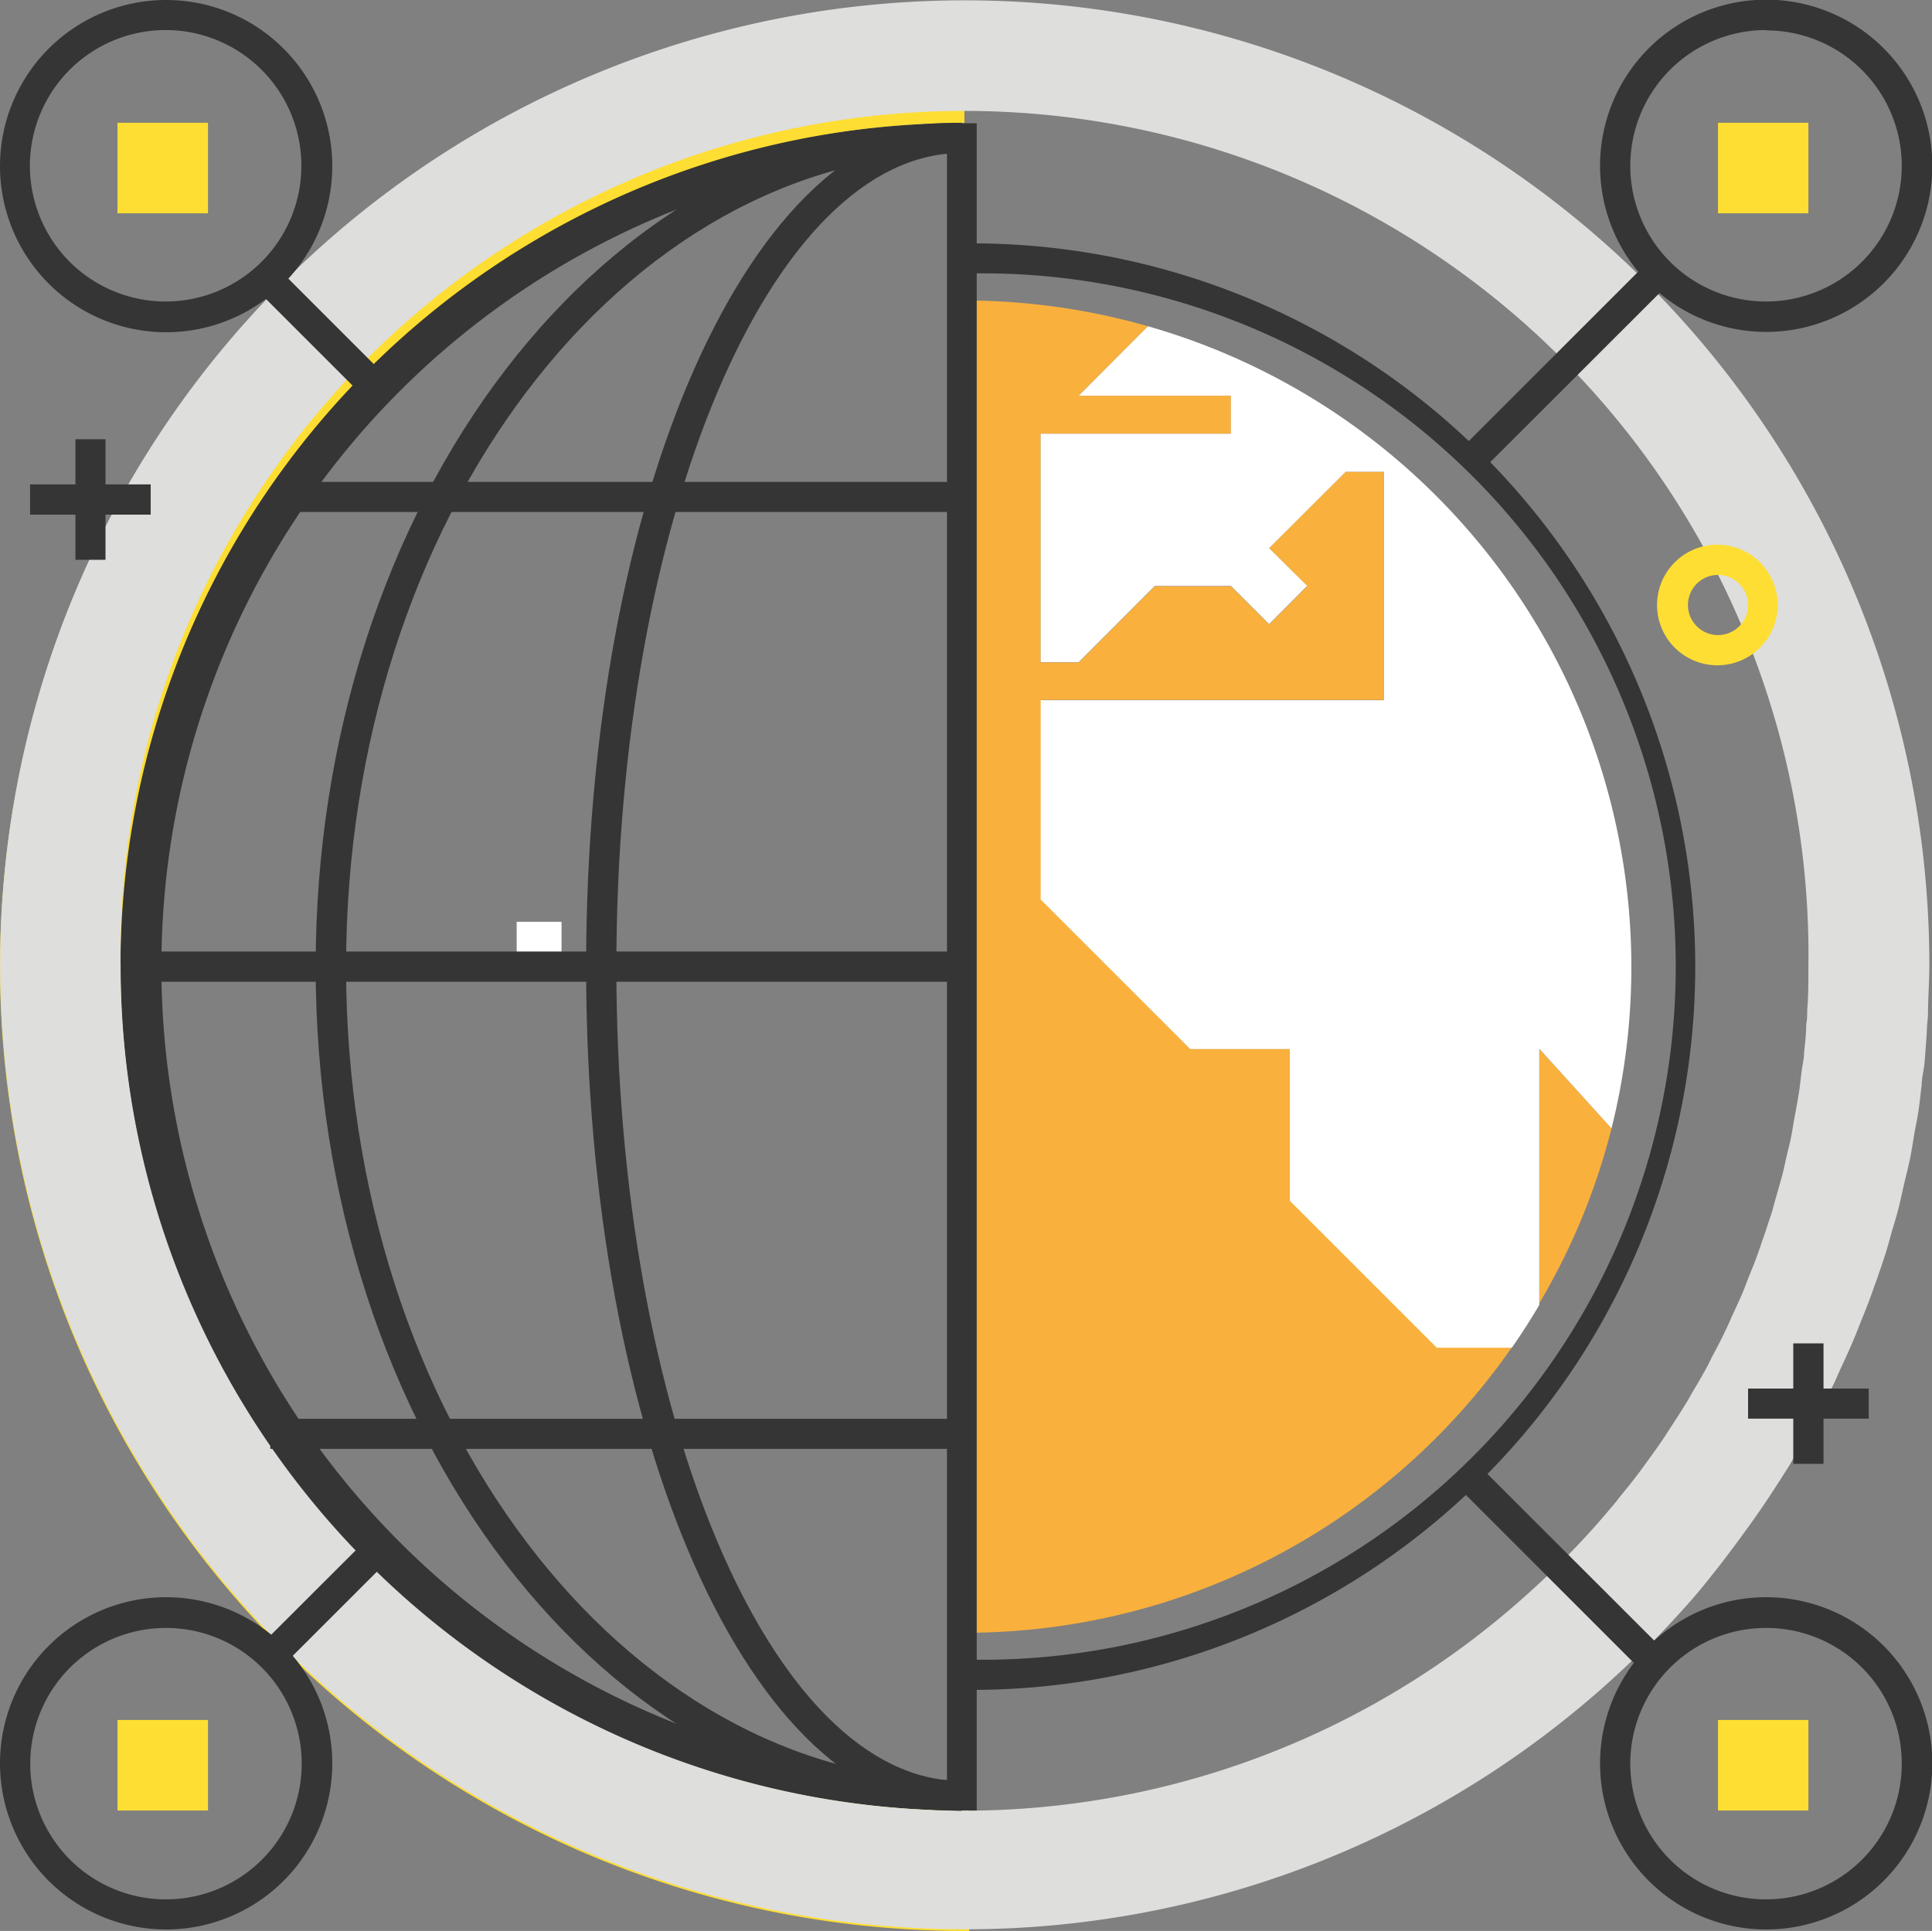 <svg xmlns="http://www.w3.org/2000/svg" viewBox="0 0 116.29 116.24"><rect x="0" y="0" width="116.29" height="116.24" fill="#808080" stroke="none"/><defs><style>.cls-1{fill:#353535;}.cls-2{fill:#f9b03d;}.cls-3{fill:#fff;}.cls-4{fill:#fede32;}.cls-5{fill:#dededd;}</style></defs><g id="Capa_2" data-name="Capa 2"><g id="Capa_1-2" data-name="Capa 1"><path class="cls-1" d="M58.5,101.73h-.12l0-1.82h.11a41.73,41.73,0,1,0,0-83.45h-.16V14.65h.17a43.54,43.54,0,0,1,0,87.08"/><path class="cls-2" d="M58.05,98.29A40.06,40.06,0,0,0,91,81.11h-4.5l-8.84-8.84V63.13h-6l-9-9v-12H83.26V28.4H81L76.39,33l2.29,2.29-2.29,2.3-2.3-2.3H69.51l-4.58,4.59H62.64V26.11H74.09V23.82H64.93l4.17-4.18a40.07,40.07,0,0,0-11-1.55h-.17v80.2h.17"/><path class="cls-2" d="M92.6,78.54A39.64,39.64,0,0,0,97,67.93l-4.36-4.8V78.54Z"/><path class="cls-3" d="M74.09,23.82v2.29H62.64V39.86h2.29l4.58-4.59h4.58l2.3,2.3,2.29-2.3L76.39,33,81,28.4h2.29V42.15H62.64v12l9,9h6v9.14l8.84,8.84H91c.59-.84,1.13-1.69,1.65-2.57V63.13L97,67.93A40.12,40.12,0,0,0,69.1,19.64l-4.17,4.18Z"/><polygon class="cls-3" points="31.1 55.49 33.8 55.49 33.8 58.19 31.1 58.19 31.1 55.49 31.1 55.49"/><path class="cls-1" d="M57,9.22a49,49,0,0,0,0,97.94V9.22ZM58.79,109h-.91a50.79,50.79,0,0,1,0-101.58h.91V109Z"/><path class="cls-4" d="M58.05,109a50.8,50.8,0,0,1,0-101.6V.14a58.05,58.05,0,0,0,0,116.1h.29V109h-.29"/><path class="cls-5" d="M7.26,58.19a50.8,50.8,0,1,1,101.59,0c0,.87,0,1.74-.07,2.61,0,.28,0,.57-.06.85,0,.57-.07,1.15-.13,1.72,0,.35-.09.7-.14,1.06s-.11,1-.19,1.47-.14.82-.22,1.23-.14.85-.22,1.26-.21.89-.31,1.34-.16.75-.26,1.11-.26.92-.39,1.38-.18.69-.29,1-.32,1-.49,1.45c-.1.3-.2.6-.31.9-.18.51-.39,1-.59,1.5-.1.27-.2.54-.31.8-.22.52-.46,1-.7,1.54-.1.23-.2.47-.32.7-.25.54-.53,1.06-.81,1.59-.1.2-.19.4-.3.6-.3.55-.62,1.09-.94,1.63-.09.16-.18.33-.28.49-.34.56-.7,1.11-1.06,1.66-.09.13-.17.26-.25.39-.39.58-.79,1.14-1.2,1.7l-.21.29c-.43.58-.88,1.14-1.34,1.7l-.16.21q-.72.87-1.47,1.71l-.12.13c-.52.58-1.06,1.14-1.61,1.69L94,94c-.56.57-1.14,1.13-1.74,1.67h0A50.63,50.63,0,0,1,58.35,109h-.3A50.86,50.86,0,0,1,7.26,58.19m92,40.86c.63-.63,1.24-1.28,1.84-1.94l.12-.13c.58-.64,1.15-1.3,1.7-2l.18-.23c.52-.64,1-1.29,1.53-2,.08-.1.16-.22.24-.33.47-.64.93-1.28,1.37-1.94l.28-.42c.42-.64.83-1.27,1.23-1.92.11-.18.21-.37.31-.55.37-.62.73-1.24,1.08-1.88.12-.22.23-.45.35-.68.31-.6.63-1.2.93-1.81l.36-.81c.27-.58.54-1.16.79-1.76.13-.3.25-.62.37-.92.23-.57.46-1.13.67-1.71.13-.34.24-.7.36-1,.18-.54.38-1.09.55-1.64.12-.38.22-.77.33-1.16s.31-1,.45-1.58.2-.88.3-1.32.25-1,.35-1.48.18-1,.26-1.49.18-.91.25-1.36.14-1.12.21-1.68c0-.41.11-.81.16-1.22.06-.65.1-1.3.15-2,0-.33.05-.66.07-1,0-1,.08-2,.08-3a58.06,58.06,0,1,0-58.06,58.05h.3a57.88,57.88,0,0,0,38.82-15.19h0c.68-.62,1.34-1.26,2-1.91l.07-.08"/><polygon class="cls-1" points="16.27 85.41 58.02 85.41 58.02 87.22 16.27 87.22 16.27 85.41 16.27 85.41"/><polygon class="cls-1" points="16.67 29.01 58.02 29.01 58.02 30.82 16.67 30.82 16.67 29.01 16.67 29.01"/><path class="cls-1" d="M57.88,109C36.45,109,19,86.2,19,58.19S36.45,7.39,57.88,7.39V9.21c-20.43,0-37.05,22-37.05,49s16.62,49,37.05,49V109Z"/><polygon class="cls-1" points="7.99 57.28 58.02 57.28 58.02 59.1 7.99 59.1 7.99 57.28 7.99 57.28"/><path class="cls-1" d="M57.88,109c-12.67,0-22.6-22.32-22.6-50.8s9.93-50.8,22.6-50.8V9.21c-11.46,0-20.78,22-20.78,49s9.32,49,20.78,49V109Z"/><path class="cls-1" d="M106.31,1.81A8.17,8.17,0,1,0,114.47,10a8.16,8.16,0,0,0-8.16-8.17m0,18.15a10,10,0,1,1,10-10,10,10,0,0,1-10,10"/><polygon class="cls-4" points="103.41 7.39 108.85 7.39 108.85 12.84 103.41 12.84 103.41 7.39 103.41 7.39"/><path class="cls-1" d="M10,1.81A8.17,8.17,0,1,0,18.14,10,8.17,8.17,0,0,0,10,1.81M10,20A10,10,0,1,1,20,10,10,10,0,0,1,10,20"/><polygon class="cls-4" points="7.07 7.39 12.52 7.39 12.52 12.84 7.07 12.84 7.07 7.39 7.07 7.39"/><path class="cls-1" d="M106.31,98a8.17,8.17,0,1,0,8.16,8.17A8.16,8.16,0,0,0,106.31,98m0,18.15a10,10,0,1,1,10-10,10,10,0,0,1-10,10"/><polygon class="cls-4" points="103.41 103.54 108.85 103.54 108.85 108.99 103.41 108.99 103.41 103.54 103.41 103.54"/><path class="cls-1" d="M10,98a8.17,8.17,0,1,0,8.16,8.17A8.17,8.17,0,0,0,10,98m0,18.15a10,10,0,1,1,10-10,10,10,0,0,1-10,10"/><polygon class="cls-4" points="7.07 103.54 12.52 103.54 12.52 108.99 7.07 108.99 7.07 103.54 7.07 103.54"/><polygon class="cls-1" points="87.8 27.16 99.02 15.94 100.31 17.22 89.08 28.44 87.8 27.16 87.8 27.16"/><polygon class="cls-1" points="87.8 89.56 89.08 88.28 100.31 99.5 99.02 100.78 87.8 89.56 87.8 89.56"/><polygon class="cls-1" points="15.23 17.22 16.52 15.94 23.15 22.57 21.86 23.85 15.23 17.22 15.23 17.22"/><polygon class="cls-1" points="15.23 99.5 22.04 92.7 23.32 93.98 16.52 100.78 15.23 99.5 15.23 99.5"/><polygon class="cls-1" points="4.54 26.44 6.35 26.44 6.35 33.7 4.54 33.7 4.54 26.44 4.54 26.44"/><polygon class="cls-1" points="1.81 29.16 9.07 29.16 9.07 30.98 1.81 30.98 1.81 29.16 1.81 29.16"/><polygon class="cls-1" points="107.94 80.87 109.76 80.87 109.76 88.12 107.94 88.12 107.94 80.87 107.94 80.87"/><polygon class="cls-1" points="105.22 83.59 112.48 83.59 112.48 85.4 105.22 85.4 105.22 83.59 105.22 83.59"/><path class="cls-4" d="M103.41,34.61a1.81,1.81,0,1,0,1.81,1.81,1.81,1.81,0,0,0-1.81-1.81m0,5.44A3.63,3.63,0,1,1,107,36.42a3.63,3.63,0,0,1-3.63,3.63"/></g></g></svg>